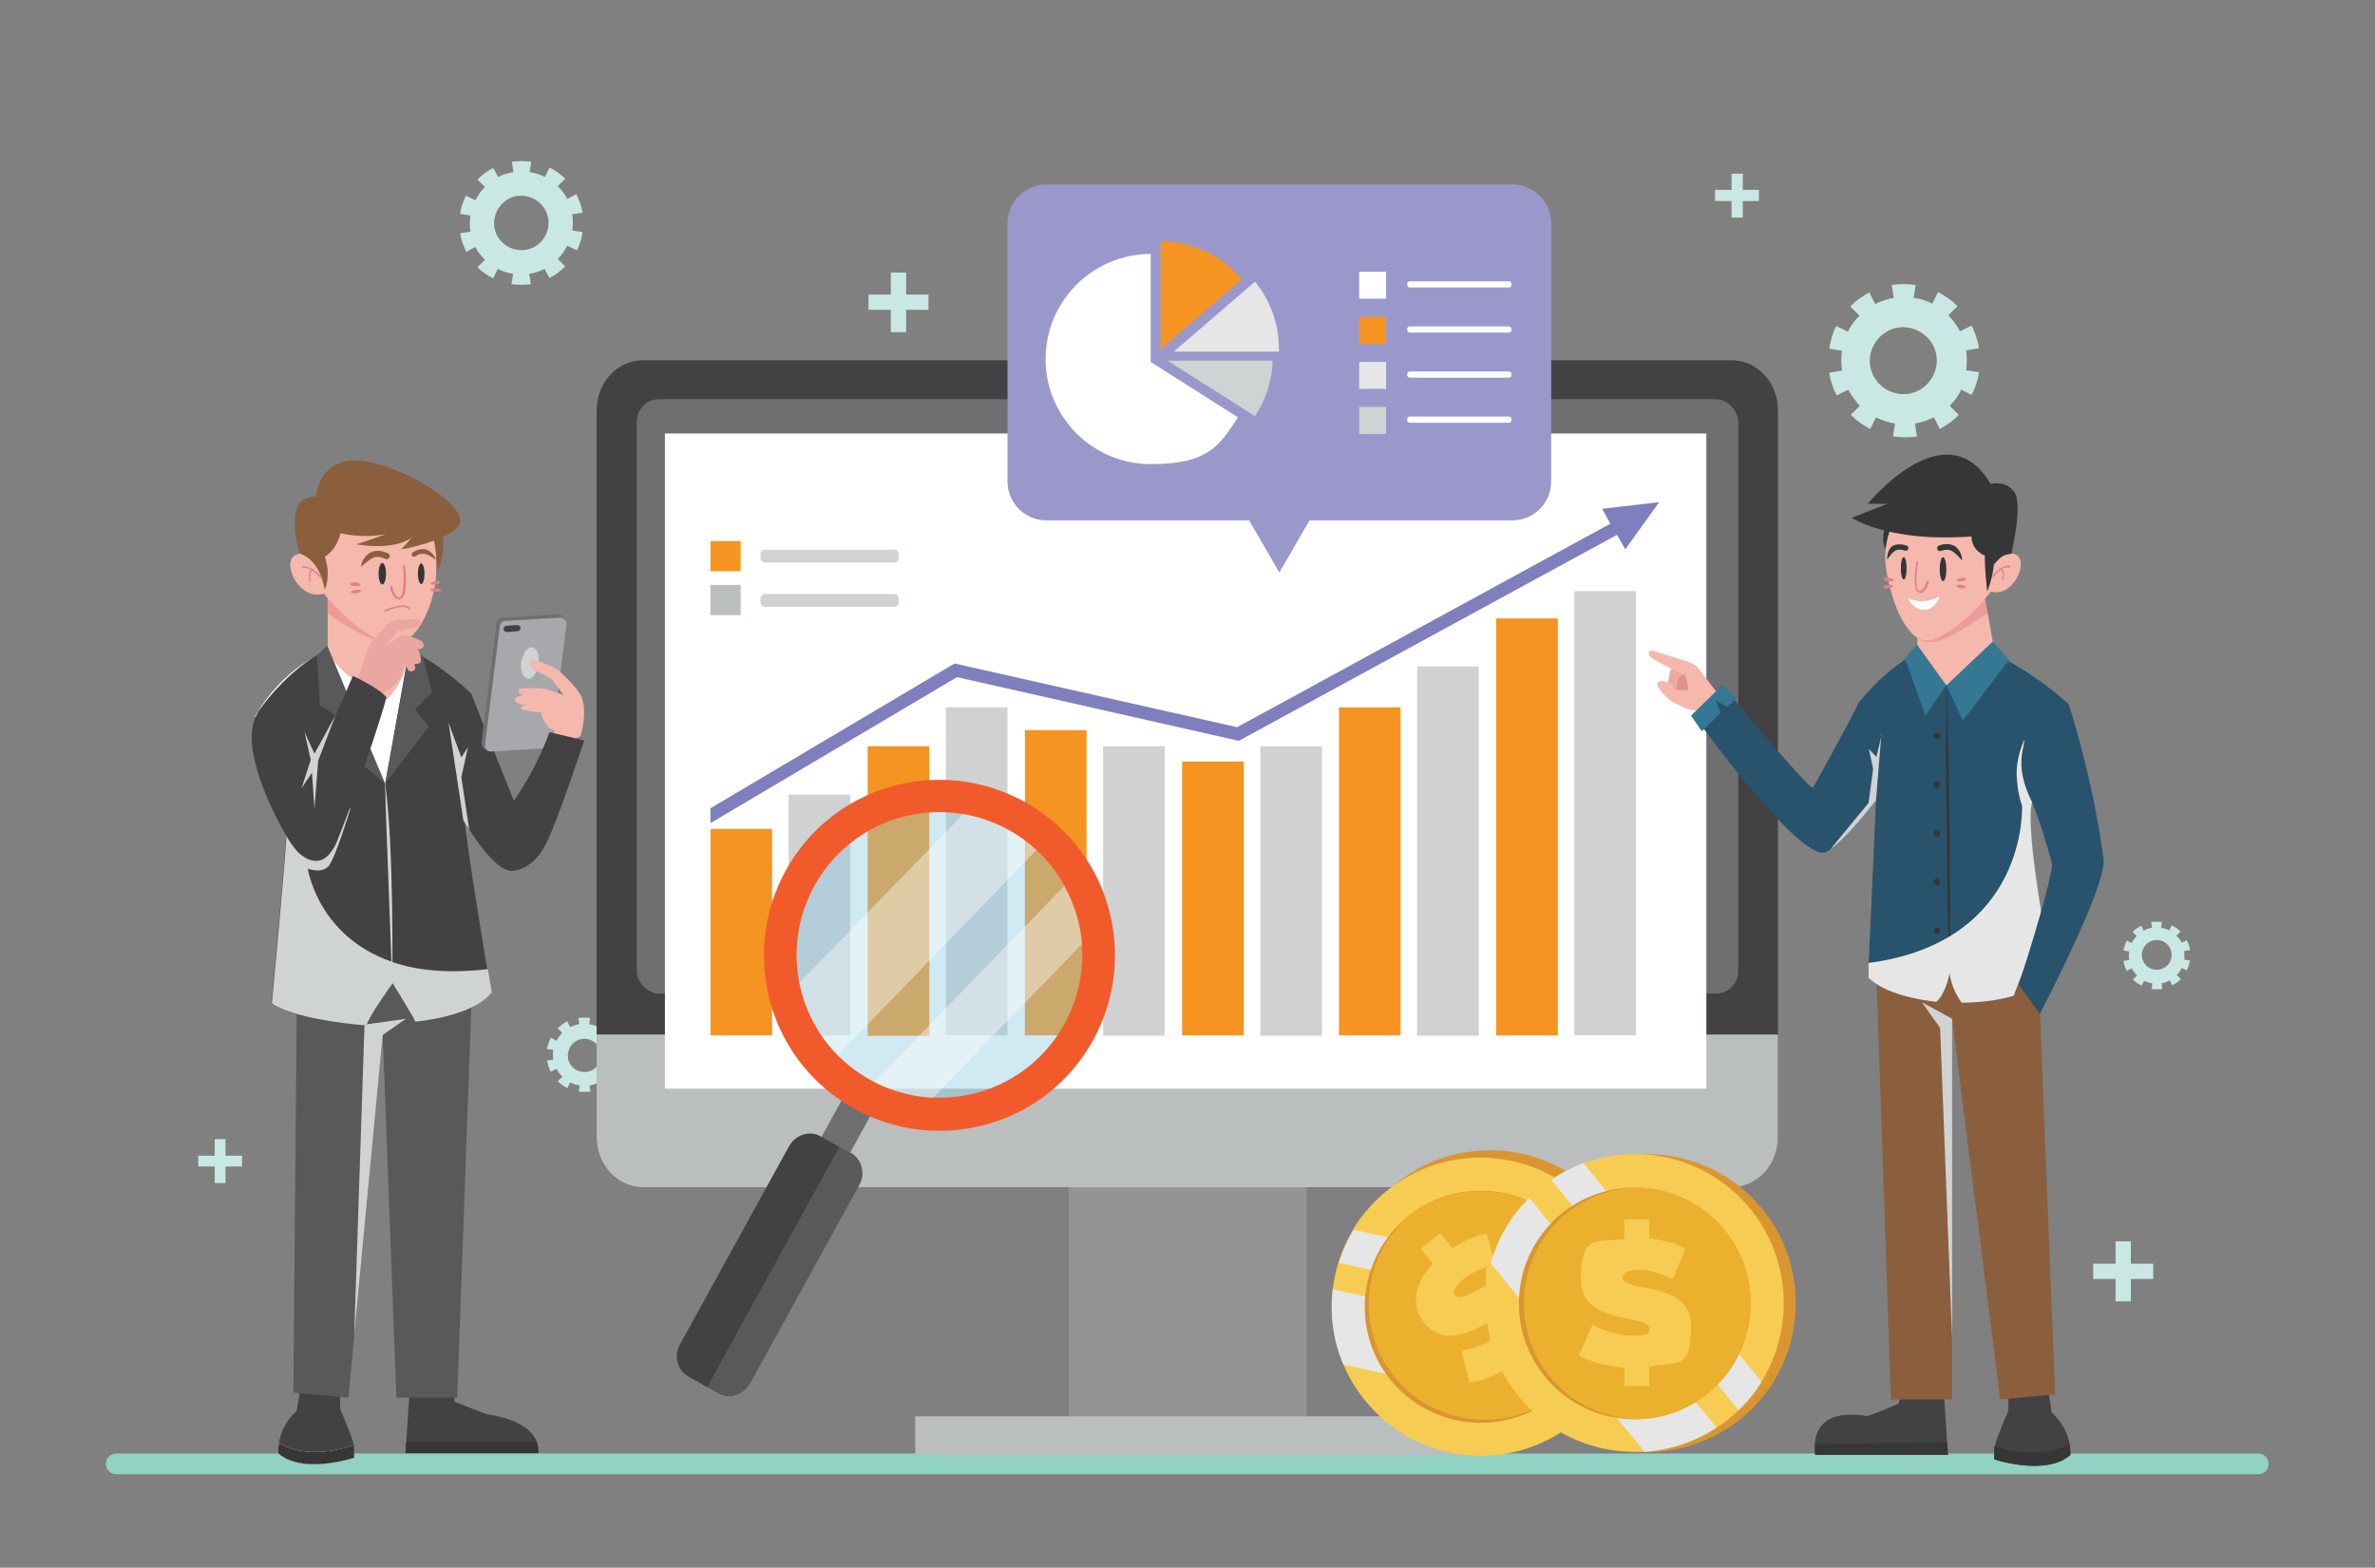 <?xml version="1.0" encoding="UTF-8"?>
<svg xmlns="http://www.w3.org/2000/svg" version="1.1" viewBox="0 0 574 379">
  <rect x="0" y="0" width="574" height="379" fill="#808080" stroke="none"/>
  <defs>
    <style>
      .cls-1 {
        fill: #c9e8e3;
      }

      .cls-2 {
        fill: #d99630;
      }

      .cls-3, .cls-4 {
        mix-blend-mode: multiply;
      }

      .cls-3, .cls-5 {
        fill: #d0d3d4;
      }

      .cls-6 {
        fill: #9a98cb;
      }

      .cls-7 {
        fill: #91d2c2;
      }

      .cls-8 {
        fill: #d0d1d3;
      }

      .cls-9, .cls-10 {
        fill: #fff;
      }

      .cls-11, .cls-12, .cls-4 {
        fill: #e6e6e7;
      }

      .cls-13 {
        fill: #e19189;
      }

      .cls-14 {
        fill: #eaa6a0;
      }

      .cls-15 {
        fill: #a6a8ab;
      }

      .cls-16 {
        fill: #eda99f;
      }

      .cls-17 {
        fill: #929496;
      }

      .cls-18 {
        fill: #bbbebf;
      }

      .cls-19 {
        fill: #f4b8ad;
      }

      .cls-20 {
        fill: #8bc9de;
      }

      .cls-20, .cls-10 {
        opacity: .4;
      }

      .cls-12 {
        mix-blend-mode: soft-light;
      }

      .cls-21 {
        isolation: isolate;
      }

      .cls-22 {
        opacity: .5;
      }

      .cls-22, .cls-23 {
        fill: #e17f88;
      }

      .cls-24 {
        fill: #434143;
      }

      .cls-25 {
        fill: #f69421;
      }

      .cls-26 {
        fill: #f15b2b;
      }

      .cls-27 {
        fill: #f7cc53;
      }

      .cls-28 {
        fill: #59595b;
      }

      .cls-29 {
        fill: #ebb12e;
      }

      .cls-30 {
        fill: #29526c;
      }

      .cls-31 {
        fill: #7f7fbd;
      }

      .cls-32 {
        fill: #6e6f71;
      }

      .cls-33 {
        fill: #353635;
      }

      .cls-34 {
        fill: #8b5f3d;
      }

      .cls-35 {
        fill: #347893;
      }
    </style>
  </defs>
  <!-- Generator: Adobe Illustrator 28.6.0, SVG Export Plug-In . SVG Version: 1.2.0 Build 709)  -->
  <g class="cls-21">
    <g id="Layer_1">
      <g>
        <g>
          <g>
            <path class="cls-1" d="M476.5,95.5c.9-1.7,1.5-3.6,1.8-5.5h0c0,0-3.1-.5-3.1-.5.2-1.6.2-3.2,0-4.8l3.1-.5c-.3-1.9-.9-3.7-1.8-5.5l-2.8,1.4c-.7-1.4-1.7-2.7-2.8-3.9l2.2-2.2c-1.4-1.4-3-2.5-4.7-3.4l-1.4,2.8c-1.4-.7-2.9-1.2-4.5-1.4,0,0,0,0,0,0l.5-3.1c-1.9-.3-3.9-.3-5.8,0l.5,3.1c-1.6.3-3.1.8-4.5,1.5l-1.4-2.8c-1.7.9-3.3,2-4.6,3.4l2.2,2.2c-1.1,1.1-2.1,2.4-2.8,3.9l-2.8-1.4c-.9,1.7-1.4,3.6-1.7,5.5h0s3.1.5,3.1.5c-.3,1.6-.2,3.3,0,4.8l-3.1.5c.3,1.9.9,3.8,1.8,5.5l2.8-1.4c.7,1.4,1.7,2.7,2.8,3.9l-2.2,2.2c1.4,1.4,3,2.5,4.7,3.4l1.4-2.8c1.4.7,2.9,1.2,4.6,1.5,0,0,0,0,0,0l-.5,3.1c1.9.3,3.9.3,5.8,0l-.5-3.1c1.6-.3,3.1-.8,4.6-1.5l1.4,2.8c1.7-.9,3.3-2,4.6-3.4l-2.2-2.2c1.1-1.1,2.1-2.4,2.8-3.9l2.8,1.4ZM458.8,95.2c-4.4-.7-7.5-4.8-6.8-9.2.7-4.4,4.8-7.5,9.2-6.8,4.4.7,7.5,4.8,6.8,9.2s-4.8,7.5-9.2,6.8Z"/>
            <path class="cls-1" d="M139.4,60.6c.7-1.4,1.2-2.9,1.4-4.5h0s-2.5-.4-2.5-.4c.2-1.3.2-2.6,0-3.9l2.5-.4c-.3-1.6-.8-3-1.5-4.5l-2.2,1.2c-.6-1.2-1.4-2.2-2.3-3.1l1.8-1.8c-1.1-1.1-2.4-2-3.8-2.7l-1.1,2.3c-1.1-.6-2.4-1-3.7-1.2,0,0,0,0,0,0l.4-2.5c-1.6-.2-3.1-.2-4.7,0l.4,2.5c-1.3.2-2.6.6-3.7,1.2l-1.2-2.2c-1.4.7-2.7,1.7-3.8,2.8l1.8,1.8c-.9.9-1.7,2-2.3,3.2l-2.3-1.1c-.7,1.4-1.2,2.9-1.4,4.4h0s2.5.4,2.5.4c-.2,1.3-.2,2.6,0,3.9l-2.5.4c.3,1.6.8,3.1,1.5,4.5l2.2-1.2c.6,1.2,1.4,2.2,2.3,3.1l-1.8,1.8c1.1,1.1,2.4,2,3.8,2.7l1.1-2.3c1.1.6,2.4,1,3.7,1.2,0,0,0,0,0,0l-.4,2.5c1.6.2,3.1.2,4.7,0l-.4-2.5c1.3-.2,2.6-.6,3.7-1.2l1.2,2.2c1.4-.7,2.7-1.7,3.8-2.8l-1.8-1.8c.9-.9,1.7-2,2.3-3.2l2.3,1.1ZM125,60.4c-3.6-.6-6.1-3.9-5.5-7.5.6-3.6,3.9-6.1,7.5-5.5,3.6.6,6.1,3.9,5.5,7.5-.6,3.6-3.9,6.1-7.5,5.5Z"/>
            <path class="cls-1" d="M528.5,234.6c.4-.8.6-1.6.8-2.4h0s-1.4-.2-1.4-.2c.1-.7,0-1.4,0-2.1l1.4-.2c-.1-.8-.4-1.7-.8-2.4l-1.2.6c-.3-.6-.8-1.2-1.3-1.7l1-1c-.6-.6-1.3-1.1-2.1-1.5l-.6,1.2c-.6-.3-1.3-.5-2-.6,0,0,0,0,0,0l.2-1.4c-.9-.1-1.7-.1-2.6,0l.2,1.4c-.7.1-1.4.3-2,.7l-.6-1.2c-.8.4-1.5.9-2.1,1.5l1,1c-.5.5-.9,1.1-1.2,1.7l-1.2-.6c-.4.8-.6,1.6-.8,2.4h0s1.4.2,1.4.2c-.1.7-.1,1.4,0,2.1l-1.4.2c.1.8.4,1.7.8,2.4l1.2-.6c.3.6.8,1.2,1.3,1.7l-1,1c.6.6,1.3,1.1,2.1,1.5l.6-1.2c.6.3,1.3.5,2,.6,0,0,0,0,0,0l-.2,1.4c.9.1,1.7.1,2.6,0l-.2-1.4c.7-.1,1.4-.3,2-.7l.6,1.2c.8-.4,1.5-.9,2.1-1.5l-1-1c.5-.5.9-1.1,1.2-1.7l1.2.6ZM520.7,234.4c-2-.3-3.3-2.1-3-4.1.3-2,2.1-3.3,4.1-3,2,.3,3.3,2.1,3,4.1-.3,2-2.1,3.3-4.1,3Z"/>
            <polygon class="cls-1" points="224.4 71.2 219 71.2 219 65.9 215.3 65.9 215.3 71.2 209.9 71.2 209.9 74.9 215.3 74.9 215.3 80.3 219 80.3 219 74.9 224.4 74.9 224.4 71.2"/>
            <polygon class="cls-1" points="58.5 279.4 54.5 279.4 54.5 275.4 51.9 275.4 51.9 279.4 47.9 279.4 47.9 282 51.9 282 51.9 286 54.5 286 54.5 282 58.5 282 58.5 279.4"/>
            <polygon class="cls-1" points="425.1 45.9 421.2 45.9 421.2 42 418.5 42 418.5 45.9 414.5 45.9 414.5 48.6 418.5 48.6 418.5 52.6 421.2 52.6 421.2 48.6 425.1 48.6 425.1 45.9"/>
            <polygon class="cls-1" points="520.4 305.5 515 305.5 515 300.1 511.3 300.1 511.3 305.5 505.9 305.5 505.9 309.2 511.3 309.2 511.3 314.6 515 314.6 515 309.2 520.4 309.2 520.4 305.5"/>
          </g>
          <path class="cls-1" d="M149.3,259.2c.4-.9.7-1.8.9-2.7h0s-1.5-.3-1.5-.3c.1-.8.1-1.6,0-2.4l1.5-.2c-.2-.9-.5-1.9-.9-2.7l-1.4.7c-.4-.7-.8-1.3-1.4-1.9l1.1-1.1c-.7-.7-1.5-1.2-2.3-1.7l-.7,1.4c-.7-.3-1.4-.6-2.2-.7,0,0,0,0,0,0l.2-1.5c-.9-.1-1.9-.1-2.8,0l.2,1.5c-.8.1-1.5.4-2.2.7l-.7-1.4c-.8.4-1.6,1-2.3,1.7l1.1,1.1c-.6.6-1,1.2-1.4,1.9l-1.4-.7c-.4.8-.7,1.8-.9,2.7h0s1.5.2,1.5.2c-.1.8-.1,1.6,0,2.4l-1.5.2c.2.9.5,1.9.9,2.7l1.4-.7c.4.7.8,1.3,1.4,1.9l-1.1,1.1c.7.7,1.5,1.2,2.3,1.7l.7-1.4c.7.3,1.4.6,2.3.7,0,0,0,0,0,0l-.2,1.5c.9.1,1.9.1,2.8,0l-.2-1.5c.8-.1,1.5-.4,2.2-.7l.7,1.4c.8-.4,1.6-1,2.3-1.7l-1.1-1.1c.6-.6,1-1.2,1.4-1.9l1.4.7ZM140.6,259.1c-2.2-.3-3.7-2.4-3.3-4.6s2.4-3.7,4.6-3.3,3.7,2.4,3.3,4.6-2.4,3.7-4.6,3.3Z"/>
          <path class="cls-7" d="M545.9,356.4H28.1c-1.4,0-2.5-1.1-2.5-2.5h0c0-1.4,1.1-2.5,2.5-2.5h517.7c1.4,0,2.5,1.1,2.5,2.5h0c0,1.4-1.1,2.5-2.5,2.5Z"/>
        </g>
        <g>
          <rect class="cls-17" x="258.3" y="266" width="57.5" height="78.4"/>
          <rect class="cls-18" x="221.2" y="342.4" width="131.6" height="9.3"/>
          <g>
            <path class="cls-24" d="M429.7,99.2v175.7c0,6.7-5,12.1-11.1,12.1H155.3c-6.1,0-11.1-5.4-11.1-12.1V99.2c0-6.7,5-12.1,11.1-12.1h263.3c6.1,0,11.1,5.4,11.1,12.1Z"/>
            <path class="cls-18" d="M429.7,250.1v24.8c0,6.7-5,12.1-11.1,12.1H155.3c-6.1,0-11.1-5.4-11.1-12.1v-24.8h285.5Z"/>
            <rect class="cls-32" x="153.9" y="96.5" width="266.2" height="143.7" rx="5.4" ry="5.4"/>
          </g>
        </g>
        <g>
          <rect class="cls-9" x="160.7" y="104.8" width="251.7" height="158.4"/>
          <g>
            <rect class="cls-25" x="171.7" y="200.4" width="14.9" height="49.9"/>
            <rect class="cls-8" x="190.6" y="192.1" width="14.9" height="58.2"/>
            <rect class="cls-25" x="209.7" y="180.4" width="14.9" height="70"/>
            <rect class="cls-8" x="228.6" y="171" width="14.9" height="79.3"/>
            <rect class="cls-25" x="247.7" y="176.5" width="14.9" height="73.8"/>
            <rect class="cls-8" x="266.6" y="180.4" width="14.9" height="70"/>
            <rect class="cls-25" x="285.7" y="184.1" width="14.9" height="66.2"/>
            <rect class="cls-8" x="304.6" y="180.4" width="14.9" height="70"/>
            <rect class="cls-25" x="323.6" y="171" width="14.9" height="79.3"/>
            <rect class="cls-8" x="342.5" y="161.1" width="14.9" height="89.3"/>
            <rect class="cls-25" x="361.6" y="149.5" width="14.9" height="100.8"/>
            <rect class="cls-8" x="380.5" y="142.9" width="14.9" height="107.4"/>
          </g>
          <g>
            <g>
              <rect class="cls-25" x="171.7" y="130.8" width="7.3" height="7.3"/>
              <rect class="cls-5" x="183.8" y="132.9" width="33.4" height="3.1" rx="1" ry="1"/>
            </g>
            <g>
              <rect class="cls-18" x="171.7" y="141.4" width="7.3" height="7.3"/>
              <rect class="cls-5" x="183.8" y="143.6" width="33.4" height="3.1" rx="1" ry="1"/>
            </g>
          </g>
          <polygon class="cls-31" points="401 121.4 387.2 123 389.2 126.6 299 175.8 230.7 160.4 171.7 195.4 171.7 199 231.3 163.7 299.4 179.1 390.8 129.3 392.8 132.8 401 121.4"/>
        </g>
        <g>
          <path class="cls-24" d="M459.4,336.6l-.5,2.7s-6.7,3-7.7,3-13.9-2.9-12.5,9.4h32.1l-1-15.1h-10.5Z"/>
          <path class="cls-24" d="M482,349.8v3s12.5,4.2,18.4-1.1c0,0,0-1.1-.2-2.6-.4-2.1-1.5-5-4.3-7.6l-1.1-6.7-9.4,2.4v3.8s-3,6.9-3.3,8.6c0,0,0,.2,0,.2Z"/>
          <g>
            <path class="cls-13" d="M411.3,163.3s-2.3,3.7-2.7,4c-.4.3-1.8.8-2.4,1-.6.2-1.6-.2-1.2-2,.4-1.7.4-2.4.8-2.7.4-.3,4.3-2.3,4.3-2.3l1.3,2Z"/>
            <path class="cls-16" d="M403.1,165c.5-2,.4-2.8.8-3.2.2-.2,1.5-1,2.7-1.8.7.8,1.6,1.3,2.5,1.7-1.3.7-3.1,1.8-3.4,2.1-.4.4-.4,3.2-1.1,3.5-.7.3-1.8,0-1.5-2.3Z"/>
            <path class="cls-19" d="M415,167.5s-3.9-5.3-5.1-6.5c-1.2-1.2-7.9-2.7-9.7-3.5-1.9-.7-2.6.8-.2,2.1,2.5,1.5,6.9,3.4,7.2,3.6.3.2.9,3.2.8,3.5,0,.3-2.5.1-2.9,0-.4-.2-2-2.5-4-2-2,.5,2.1,4.5,3.1,5,1,.5,4.3,2.5,7.1,2.1l3.6-2.9v-1.4Z"/>
          </g>
          <path class="cls-30" d="M454.9,191.6s-.6.7-1.5,1.9c-2.5,3.2-7.6,9.4-11,11.8h0c-.3.2-.6.4-.9.6-5.9,3.5-31.8-32.5-31.8-32.5l6.6-7.6s21.5,25.9,21.9,24.6c8.6-15.5,10.8-20,10.8-20,0,0,16,3.7,6,21.3Z"/>
          <polygon class="cls-34" points="492.2 223.9 496.7 337.1 483.4 338.3 471.8 246.3 471.8 338.3 457 338.3 453.1 224.4 492.2 223.9"/>
          <polygon class="cls-3" points="464.5 242.3 468.9 248.5 471.8 323.8 471.8 246.3 464.5 242.3"/>
          <path class="cls-30" d="M493.7,223.3c-1.5,2.7-7,17.4-7,17.4,0,0-4.7,1.7-12.6,1.7-2.6-3.5-2.9-7.1-2.9-7.1,0,0-.9,4.9-3.2,6.9-4.4-.5-12.4-1.9-16.4-5.8v-3.6c.1,0,1.8-39.6,1.8-39.6l-4.5-22.9s9.6-13.1,22.3-15.4c14.4,1.7,28.8,15.4,28.8,15.4,0,0-4.8,12.8-8.9,23.6-1.8,4.8,2.6,29.4,2.6,29.4Z"/>
          <path class="cls-3" d="M454.7,177.5l-1.3,16c-2.5,3.2-7.6,9.4-11,11.8l9.2-11.2,1.1-8.2-1-4.8,1.8,1.9,1.3-5.5Z"/>
          <g>
            <polygon class="cls-33" points="471.2 235.3 470.9 226.6 470.7 217.9 470.5 200.5 470.3 183.1 470.4 174.4 470.4 165.7 470.7 174.4 470.9 183.1 471.2 200.5 471.3 217.9 471.3 226.6 471.2 235.3"/>
            <g>
              <circle class="cls-33" cx="468.1" cy="177.9" r=".8"/>
              <path class="cls-33" d="M467.3,189.7c0,.4.4.8.8.8s.8-.4.8-.8-.4-.8-.8-.8-.8.4-.8.8Z"/>
              <circle class="cls-33" cx="468.1" cy="201.5" r=".8"/>
              <path class="cls-33" d="M467.3,213.2c0,.4.4.8.8.8s.8-.4.8-.8-.4-.8-.8-.8-.8.4-.8.8Z"/>
              <path class="cls-33" d="M467.3,225c0,.4.4.8.8.8s.8-.4.8-.8-.4-.8-.8-.8-.8.4-.8.8Z"/>
            </g>
          </g>
          <path class="cls-4" d="M493.7,223.3c-1.5,2.7-7,17.4-7,17.4,0,0-4.7,1.7-12.6,1.7-2.6-3.5-2.9-7.1-2.9-7.1,0,0-.9,4.9-3.2,6.9-4.4-.5-12.4-1.9-16.4-5.8v-3.6c38.7-5.1,37.1-38,37.1-38,0,0-1.1-2.8-1.3-7.3-.2-4.5,1.9-8.8,1.9-8.8,0,0-.7,4.2-.7,6,0,1.8,2.6,9.1,2.6,9.1-1.8,4.8,2.6,29.4,2.6,29.4Z"/>
          <path class="cls-30" d="M500,170.3s5.8,17.7,8.4,37.4c.8,6.5-15.4,37.4-15.4,37.4l-5.1-7.1s7.2-21.9,8.1-29c-1.4-5.1-3-10.5-4.9-15.1-9.1-18.2,8.9-23.6,8.9-23.6Z"/>
          <path class="cls-19" d="M463.3,160.5s.9,5.2,9,5.2,10.3-6.5,10.3-6.5l-1-4.2-1.2-6.8-1.5-8.2-7.3,9.1-8.2-1.3v7c0,0-.1,5.6-.1,5.6Z"/>
          <polygon class="cls-35" points="481.6 155.1 470.4 165.7 474.4 174.2 485.6 159.5 481.6 155.1"/>
          <polygon class="cls-35" points="463.3 155.8 470.4 165.7 465.3 173 460.4 159.1 463.3 155.8"/>
          <polygon class="cls-35" points="416.2 165.7 419.8 168.7 417.5 170.9 414.6 169.3 415.9 172.3 411.3 176.8 408.7 173 416.2 165.7"/>
          <path class="cls-22" d="M463.4,154.3c3.7,2.7,9-.7,17-6.1l-1.5-8.2-7.3,9.1-8.2-1.3v6.5Z"/>
          <path class="cls-33" d="M456.1,125.9s-1.8,3.6-.5,6.8l3.3-5.8-2.8-1Z"/>
          <path class="cls-19" d="M466.9,118.3s0,0,0,0c0,0,9.6-2.4,14.8,9.2,0,0,3,7.5,0,14.8,0,0-6.8,9.6-14.7,12.4-5.5,1.7-10-8.3-11.3-18.2-.8-9.2,5-17.3,11.3-18.1Z"/>
          <path class="cls-9" d="M461,144.5s3.2,2.1,7.8-.3c0,0-1.1,3.1-3.5,3.2-2.4.2-3.8-1.9-4.2-2.9Z"/>
          <g>
            <path class="cls-19" d="M480.8,138.4v4.5c3.8,1.4,6.9-2.4,7.5-5.5.3-1.5,0-2.9-1.3-3.4-2.6-1-4.6,1.6-5.6,3.2-.4.7-.6,1.2-.6,1.2Z"/>
            <path class="cls-33" d="M486.8,118.9c-2.1-2.9-5.7-1.9-5.7-1.9h0,0c-10.8-18.4-29.7,4.8-29.7,4.8h4.7l-8.6,3.4c8.2,4.7,20.7,4.7,20.7,4.7h0c4.6.1,8.3-.2,8.3-.2,0,0-.3,3.1,3.2,4.6,0,4.4.6,8.7.6,8.7.9-2.3,1.4-4.6,1.6-6.5h0s1-1.3,2-2c1.1-.6,2.2-.6,2.2-.6,0,0,2.9-12.1.7-15Z"/>
            <path class="cls-23" d="M485.9,136.7c-2.7,0-4.2,2.4-4.3,2.5,0,.1,0,.2,0,.3,0,0,0,0,.1,0,0,0,.1,0,.2-.1,0,0,.6-.9,1.6-1.6.9.6.4,2.2.4,2.2,0,.1,0,.2.1.3,0,0,0,0,0,0,0,0,.2,0,.2-.2,0,0,.5-1.7-.4-2.5.5-.3,1.1-.4,1.8-.4s0,0,0,0c.1,0,.2,0,.2-.2,0-.1,0-.2-.2-.2Z"/>
          </g>
          <g>
            <g>
              <path class="cls-23" d="M472.9,140.3c0,.2.6.3,1.2.2.6,0,1.1-.3,1.1-.6,0-.2-.6-.3-1.2-.2-.6,0-1.1.3-1.1.6Z"/>
              <path class="cls-23" d="M472.8,141.6c0-.2.6-.3,1.2-.2.6,0,1.1.3,1.1.6,0,.2-.6.3-1.2.2-.6,0-1.1-.3-1.1-.6Z"/>
            </g>
            <g>
              <path class="cls-23" d="M457.5,141.6c0-.2-.6-.3-1.2-.2-.6,0-1.1.3-1.1.6,0,.2.6.3,1.2.2.6,0,1.1-.3,1.1-.6Z"/>
              <path class="cls-23" d="M457.6,140.3c0,.2-.6.3-1.2.2-.6,0-1.1-.3-1.1-.6,0-.2.6-.3,1.2-.2.6,0,1.1.3,1.1.6Z"/>
            </g>
          </g>
          <ellipse class="cls-33" cx="469.6" cy="137.6" rx=".8" ry="2.9"/>
          <path class="cls-33" d="M459.4,137.4c0,1.5.3,2.7.7,2.7s.7-1.2.7-2.7-.3-2.7-.7-2.7-.7,1.2-.7,2.7Z"/>
          <path class="cls-23" d="M464,143.3s0,0,0,0c-.3,0-1.1-.3-1.2-2.3-.1-3.3.4-5.1.4-5.2,0-.1.2-.2.3-.1.1,0,.2.2.1.3,0,0-.5,1.8-.4,5,0,1.4.4,1.9.8,1.9.5,0,1.3-.8,1.6-2.3,0-.1.1-.2.3-.2.1,0,.2.1.2.3-.3,1.6-1.2,2.7-2,2.7Z"/>
          <path class="cls-33" d="M456.1,135.2c.2,0,1-1.6,2-2.1.6-.3,1.4-.3,2.3,0,.3.1.6,0,.8-.4.1-.3,0-.6-.4-.8-1.2-.4-2.3-.4-3.2,0-1.5.7-1.5,3.1-1.5,3.1Z"/>
          <path class="cls-33" d="M474.1,135.4c.3-.1-.2-2.7-1.9-3.5-1.1-.5-2.3-.5-3.6,0-.3.1-.5.5-.4.9.1.3.5.5.9.4,1-.4,1.9-.4,2.6,0,1.2.6,2.4,2.3,2.5,2.3Z"/>
          <path class="cls-33" d="M482,349.8v3s12.5,4.2,18.4-1.1c0,0,0-1.1-.2-2.6-8.3,4.4-17.6.7-18.2.5,0,0,0,.2,0,.2Z"/>
          <polygon class="cls-33" points="470.8 351.7 470.6 348.7 438.6 349.1 438.7 351.7 470.8 351.7"/>
        </g>
        <g>
          <g>
            <path class="cls-2" d="M388.4,291.7c4.3,5.5,6.8,11.8,7.6,18.2.3,2.9.3,5.9,0,8.8-.3,2.2-.8,4.4-1.5,6.6-1.9,5.8-5.2,11.1-10,15.4-.6.5-1.2,1.1-1.9,1.6-15.6,12.4-38.2,9.8-50.6-5.8-2.1-2.6-3.8-5.5-5-8.4-2.5-5.8-3.3-12.1-2.6-18.2.3-2.2.7-4.4,1.4-6.6.9-2.8,2.1-5.5,3.6-8,2.1-3.5,4.9-6.7,8.3-9.4,15.6-12.4,38.2-9.8,50.6,5.8Z"/>
            <path class="cls-27" d="M386.1,293.5c4.3,5.5,6.8,11.8,7.6,18.2.3,2.9.3,5.9,0,8.8-.3,2.2-.8,4.4-1.5,6.6-1.9,5.8-5.2,11.1-10,15.4-.6.5-1.2,1.1-1.9,1.6-15.6,12.4-38.2,9.8-50.6-5.8-2.1-2.6-3.8-5.5-5-8.4-2.5-5.8-3.3-12.1-2.6-18.2.3-2.2.7-4.4,1.4-6.6.9-2.8,2.1-5.5,3.6-8,2.1-3.5,4.9-6.7,8.3-9.4,15.6-12.4,38.2-9.8,50.6,5.8Z"/>
            <g>
              <path class="cls-12" d="M392.2,327.1c-1.9,5.8-5.2,11.1-10,15.4l-57.5-12.6c-2.5-5.8-3.3-12.1-2.6-18.2l70,15.3Z"/>
              <path class="cls-12" d="M393.7,311.8c.3,2.9.3,5.9,0,8.8l-70.1-15.3c.9-2.8,2.1-5.5,3.6-8l66.6,14.6Z"/>
            </g>
            <path class="cls-2" d="M379.8,298.5c9.5,11.9,7.7,29.3-4,39-.1.1-.3.3-.5.4-12.1,9.6-29.7,7.6-39.4-4.5-9.6-12.1-7.6-29.7,4.5-39.4.2-.1.3-.3.5-.4,12.1-9.2,29.4-7.1,38.9,4.8Z"/>
            <path class="cls-29" d="M379.8,298.5c9.5,11.9,7.7,29.3-4,39-12.1,9.2-29.4,7.1-38.9-4.8-9.5-11.9-7.7-29.3,4-39,12.1-9.2,29.4-7.1,38.9,4.8Z"/>
            <path class="cls-27" d="M370.2,325.8l3,3.7-4.7,3.8-2.8-3.5c-3.5,2.5-7.5,4.1-10.5,4.5l-2-7.8c3.2-.5,6.9-2,9.4-4,2.2-1.8,2.7-2.9,2-3.7-2.3-2.9-13.4,9.7-20.4,1-3-3.8-2.8-9.1,2.1-14.3l-2.9-3.6,4.7-3.8,2.9,3.6c2.7-1.7,5.6-3,8.3-3.5l2.2,7.6c-3.2.7-5.9,1.8-7.9,3.5-2.3,1.8-2.5,3.1-1.9,3.9,2.2,2.8,13.3-9.8,20.2-1.2,2.9,3.6,2.8,8.8-1.7,13.9Z"/>
          </g>
          <g>
            <path class="cls-2" d="M434,315.1c0,7-2,13.5-5.4,19-1.5,2.5-3.4,4.8-5.5,6.8-1.6,1.6-3.4,3-5.3,4.2-5,3.3-11,5.4-17.4,5.9-.8,0-1.6,0-2.4,0-19.9,0-36-16.1-36-36s.5-6.6,1.3-9.7c1.7-6.1,4.9-11.5,9.3-15.8,1.6-1.6,3.3-3,5.2-4.3,2.4-1.6,5-3,7.8-4,3.9-1.4,8-2.2,12.4-2.2,19.9,0,36,16.1,36,36Z"/>
            <path class="cls-27" d="M431.1,315.1c0,7-2,13.5-5.4,19-1.5,2.5-3.4,4.8-5.5,6.8-1.6,1.6-3.4,3-5.3,4.2-5,3.3-11,5.4-17.4,5.9-.8,0-1.6,0-2.4,0-19.9,0-36-16.1-36-36s.5-6.6,1.3-9.7c1.7-6.1,4.9-11.5,9.3-15.8,1.6-1.6,3.3-3,5.2-4.3,2.4-1.6,5-3,7.8-4,3.9-1.4,8-2.2,12.4-2.2,19.9,0,36,16.1,36,36Z"/>
            <g>
              <path class="cls-12" d="M414.9,345.1c-5,3.3-11,5.4-17.4,5.9l-37.2-45.6c1.7-6.1,4.9-11.5,9.3-15.8l45.3,55.6Z"/>
              <path class="cls-12" d="M425.7,334.1c-1.5,2.5-3.4,4.8-5.5,6.8l-45.3-55.7c2.4-1.6,5-3,7.8-4l43,52.8Z"/>
            </g>
            <path class="cls-2" d="M423.1,315.1c0,15.3-12.2,27.7-27.4,28-.2,0-.4,0-.6,0-15.5,0-28-12.5-28-28s12.5-28,28-28,.4,0,.6,0c15.2.3,27.4,12.7,27.4,28Z"/>
            <path class="cls-29" d="M423.1,315.1c0,15.3-12.2,27.7-27.4,28-15.2-.3-27.4-12.7-27.4-28s12.2-27.7,27.4-28c15.2.3,27.4,12.7,27.4,28Z"/>
            <path class="cls-27" d="M398.6,330.4v4.7h-6v-4.5c-4.3-.3-8.4-1.4-11-3l3.3-7.4c2.8,1.7,6.6,2.7,9.9,2.7s3.9-.6,3.9-1.6c0-3.8-16.6-.7-16.6-11.9s3.5-8.9,10.5-9.9v-4.7h6v4.6c3.2.3,6.2,1.1,8.7,2.5l-3,7.3c-3-1.5-5.7-2.2-8.3-2.2s-3.9.9-3.9,1.9c0,3.6,16.6.6,16.6,11.6s-3.3,8.6-10,9.8Z"/>
          </g>
        </g>
        <g>
          <path class="cls-24" d="M130,351.3h-32l.2-2.8.8-12.3h10.4l.5,2.7,7.7,3s10,1,12.1,6.6c.3.8.4,1.7.4,2.8Z"/>
          <path class="cls-33" d="M130,351.3h-32l.2-2.8h31.5c.3.8.4,1.7.4,2.8Z"/>
          <path class="cls-24" d="M85.6,349.4v3s-12.4,4.2-18.4-1.1c0,0,0-1,.2-2.5.4-2.1,1.4-5.1,4.3-7.7l1.1-6.6,9.4,2.3v3.8s3.3,7.7,3.3,8.8Z"/>
          <path class="cls-9" d="M85.6,349.4v3s-12.4,4.2-18.4-1.1c0,0,0-1,.2-2.5,7.7,4.7,18.2.5,18.2.5Z"/>
          <path class="cls-33" d="M85.6,349.4v3s-12.4,4.2-18.4-1.1c0,0,0-1,.2-2.5,7.7,4.7,18.2.5,18.2.5Z"/>
          <polygon class="cls-28" points="114.6 224.5 110.5 337.9 95.8 337.9 92.5 250.2 84.2 337.9 70.9 336.7 71.9 223.4 114.6 224.5"/>
          <polygon class="cls-3" points="92.5 250.2 98.1 246.3 88.1 247.7 85.6 322.9 92.5 250.2"/>
          <path class="cls-24" d="M101.9,163.2l12,4.5s3.6,9.3,10.5,26.4c0,0,6.9,13.9,0,16.3-6.6,2-18.8-24-18.8-24l-3.6-23.1Z"/>
          <path class="cls-9" d="M72.8,213.2c0,.6,0,4.5,0,4.9-.4,7-2.1,12.3-2.1,12.3,0,8,23.1,7.8,29,6.5,19.3-1.7,16.4-5.1,16.4-5.1-.2-.8-.4-2-.6-3.3-1.7-10.2-4.5-32.4-4.5-33.7,0-.6,0-1.1,0-1.7-.4-1.4,2.8-25.8,1.8-25.9,0,0-4.3-4.7-10.7-8.5-.6-.4-1.3-.8-2-1.1-.2,0-.4-.2-.5-.3-.4-.2-.9-.5-1.3-.7-3-1.4-6.4-2.5-9.9-2.8-3,.6-6,1.7-8.8,3.1-.9.4-1.7.9-2.6,1.3-.3.2-.6.4-.9.5-.5.3-1,.6-1.5.9-8.7,5.3-13,13.7-13,13.7,0,0,1,1.4,1,1.4.7,1.3,6,14,8.2,19.6.2.9.4,1.8.6,2.8,0,.4.1.8.2,1.2,0,0,0,0,0,0,.7,4.4,1,9.5,1.1,14.5Z"/>
          <path class="cls-24" d="M118.7,240.1c-4.5,5.7-18.3,6.9-18.3,6.9-.2-.7-5.5-9.3-5.5-9.3-.2-1.8-.5-3.5-.7-5.3-2.2-20.5-1.1-42.9-1.1-42.9l5.8-32.6c8.1,4,15,10.8,15,10.8,0,0-2.3,18.4-2,26.4.2,6,4,29,5.8,40,.6,3.6,1,5.9,1,5.9Z"/>
          <polygon class="cls-3" points="113.4 200.5 111.5 187.9 113.1 180.6 111.5 183.1 108.4 174.7 112 198.4 113.4 200.5"/>
          <path class="cls-3" d="M93.1,189.5s-.3,33.7,1.7,48.2c0,0,.5-32.5-1.7-48.2Z"/>
          <polygon class="cls-28" points="98.9 157.5 93.1 189.4 103.7 175.6 100.3 171.6 104.4 167.4 102.2 158.6 98.9 157.5"/>
          <path class="cls-24" d="M94.8,237.7s-6,8.3-6.3,10.2c0,0-16.5-1.1-22.9-5.3,0,0,2.8-29.3,3.5-40.1h0c0-.2,0-.4,0-.6,0-.7,0-1.3,0-1.8,0-1,0-2.3-.1-3.6-.9-9.5-6.7-24.3-6.7-24.3,0,0,6.6-10.1,16.7-15.2l14,32.5,1.6,43,.2,5.2Z"/>
          <path class="cls-3" d="M118.7,240.1c-4.5,5.7-18.3,6.9-18.3,6.9-.2-.7-5.5-9.3-5.5-9.3,0,0-6,8.3-6.3,10.2,0,0-16.5-1.1-22.9-5.3,0,0,2.8-29.3,3.5-40.1h0c0-.2,0-.4,0-.6-.2-.4-.4-.7-.6-1.1,0,0-.3-.5-.8-1.4l1.4-2.9,1.9-3.9,8.3,1.8,5.3,1.1s-3.6,11.9-5.3,13.9c-1.7,1.9-5,.6-5,.6,0,0,2.3,16.1,20,22.4.2,0,.3.1.5.2,5.8,2,13.3,2.8,23,1.7.6,3.6,1,5.9,1,5.9Z"/>
          <path class="cls-19" d="M79.1,157.8s4.5,7.1,14.5,11.2c5.6-5.7,5-12.1,5-12.1l-2.5-10.9-8.5,2.1-8.4-8.8v8.9s0,9.6,0,9.6Z"/>
          <polygon class="cls-28" points="79.1 156.1 93.1 189.5 79.8 178.3 82.3 173.7 77.3 170.5 76.6 158.4 79.1 156.1"/>
          <path class="cls-22" d="M79.1,148.2c9.3,6.5,14,8.2,18.7,6.9l-3.1-5.3-.5-2.3-8.6,1-6.5-8.8v8.4Z"/>
          <g>
            <path class="cls-19" d="M92.7,116.4s0,0,0,0c0,0-10.5-2.3-15.6,10.4,0,0-3,8.2.6,16,0,0,7.6,10.2,16.3,12.8,6,1.6,11.9-9.2,11.5-20.1-.3-10.3-6-18.5-12.8-19.2Z"/>
            <path class="cls-33" d="M101,138.7c0,1.4.4,2.5.8,2.5s.8-1.1.8-2.5-.4-2.5-.8-2.5-.8,1.1-.8,2.5Z"/>
            <path class="cls-33" d="M91.5,138.7c0,1.4.4,2.6.9,2.6s.9-1.2.9-2.6-.4-2.6-.9-2.6-.9,1.2-.9,2.6Z"/>
            <path class="cls-23" d="M93,147.9c0,0-.2,0-.2-.1,0-.1,0-.3.1-.3.2,0,4.6-2.2,6.3-.5,0,0,0,.3,0,.3,0,0-.3,0-.3,0-1.2-1.3-4.5,0-5.7.6,0,0,0,0-.1,0Z"/>
            <g>
              <path class="cls-19" d="M78.4,138.5l.2,4.9c-4.1,1.6-7.6-2.3-8.3-5.6-.4-1.7,0-3.2,1.3-3.7,2.8-1.2,5,1.5,6.1,3.2.5.7.7,1.2.7,1.2Z"/>
              <path class="cls-23" d="M72.9,136.9c2.9-.1,4.6,2.4,4.7,2.5,0,.1,0,.3,0,.3,0,0,0,0-.1,0,0,0-.2,0-.2-.1,0,0-.7-1-1.8-1.6-1,.7-.4,2.3-.4,2.4,0,.1,0,.3-.1.3,0,0,0,0,0,0-.1,0-.2,0-.2-.2,0,0-.6-1.8.4-2.8-.6-.3-1.2-.4-1.9-.4,0,0,0,0,0,0-.1,0-.2,0-.3-.2,0-.1,0-.2.2-.3Z"/>
            </g>
            <g>
              <g>
                <path class="cls-23" d="M87.1,141.4c0,.2-.6.3-1.3.3-.7,0-1.2-.3-1.2-.6,0-.2.6-.3,1.3-.3.7,0,1.2.3,1.2.6Z"/>
                <path class="cls-23" d="M87.3,142.8c0-.2-.6-.3-1.3-.2-.7.1-1.2.4-1.2.6,0,.2.6.3,1.3.2.7-.1,1.2-.4,1.2-.6Z"/>
              </g>
              <g>
                <path class="cls-23" d="M104.1,142.5c0-.2.6-.3,1.3-.3.7,0,1.2.3,1.2.6,0,.2-.6.3-1.3.3s-1.2-.3-1.2-.6Z"/>
                <path class="cls-23" d="M104,141.1c0,.2.6.3,1.3.2.7-.1,1.2-.4,1.2-.6,0-.2-.6-.3-1.3-.2-.7.1-1.2.4-1.2.6Z"/>
              </g>
            </g>
            <path class="cls-23" d="M96.6,144.8s0,0,0,0c.4,0,1.2-.3,1.4-2.4.3-3.5-.1-5.5-.2-5.6,0-.1-.2-.2-.3-.2-.1,0-.2.2-.2.3,0,0,.5,2,.1,5.5-.1,1.5-.6,2-1,2-.6,0-1.3-1-1.6-2.6,0-.1-.1-.2-.3-.2-.1,0-.2.1-.2.3.3,1.7,1.1,2.9,2,3Z"/>
            <path class="cls-34" d="M102.6,133.9c-.7-.1-1.5,0-2.2.6-.3.2-.6.1-.8-.1-.2-.3-.1-.6.1-.8,1-.7,2.1-1,3.1-.8,1.6.3,2.7,2.4,2.5,2.5,0,0-1.6-1.2-2.7-1.4Z"/>
            <path class="cls-34" d="M87.4,136.9c-.4-.2.6-2.8,2.5-3.5,1.2-.4,2.5-.3,3.9.4.4.2.5.6.3,1-.2.4-.6.5-1,.3-1-.5-2-.6-2.8-.3-1.3.5-2.9,2.2-2.9,2.1Z"/>
          </g>
          <polygon class="cls-11" points="97.9 245.3 97.9 245.3 97.9 245.3 97.9 245.3"/>
          <g>
            <g>
              <g>
                <path class="cls-32" d="M134.8,148.5l-13.2.8c-.8-.1-1.5.5-1.6,1.3l-3.6,28.7c-.2,1.4.9,2.1,1.7,2.2l12.8-1.4c.8,0,1.5-.5,1.6-1.3l4.2-28.6c.1-.8-1.1-1.7-1.9-1.8Z"/>
                <path class="cls-15" d="M135.6,149.3l-13.2.8c-.8-.1-1.5.5-1.6,1.3l-3.6,28.7c-.1.8.5,1.5,1.3,1.6l13.2-.8c.8,0,1.5-.5,1.6-1.3l3.6-28.7c0-.8-.5-1.5-1.3-1.6Z"/>
                <path class="cls-5" d="M130.1,160.6c-.3,2.1-1.5,3.7-2.6,3.5s-1.9-2-1.5-4.1,1.5-3.7,2.6-3.5c1.2.2,1.9,2,1.5,4.1Z"/>
                <path class="cls-24" d="M125,151.1l-2.6.2c-.4,0-.7.4-.7.8,0,.4.4.7.8.7l2.6-.2c.4,0,.7-.4.7-.8h0c0-.4-.4-.7-.8-.7Z"/>
              </g>
              <path class="cls-19" d="M140.2,178.2s1.7-4.8.6-9c-.5-2.4-5.2-6.6-6-7.3-.8-.6-6-2.9-6.7-2.2-.7.7,0,1.7,1.5,2.5,1.5.8,3.5,1.7,3.6,1.9.2.1,3,3.9,3,3.9,0,0-4-1.4-4.9-1.5-.9-.2-5.4-.3-5.8.1s-.3,1.4,1.3,1.5c0,0-1.6,0-2.1.5-.4.3-1,1.9,3.5,1.8,0,0-2.2-.1-2.3.7,0,.9,4.9,1.1,4.9,1.1,0,0,.4,3.4,3.1,4.4l-.5,4.6,6.9-3.2Z"/>
            </g>
            <path class="cls-24" d="M132.8,177s-3.2,9.4-9.4,17.6c-4.7,6.7-4.2,13.5-1.5,15.3s7.6-.8,10-5.8c2.4-4.3,9.3-25.1,9.3-25.1l-8.4-2Z"/>
          </g>
          <path class="cls-24" d="M81.8,202.3s-2.7,9.9-9.6,3.9c-1-1-2.1-2.5-3.1-4.3-.2-.4-.4-.7-.6-1.1,0,0-.3-.5-.8-1.4-2.7-5.1-11.2-22.3-4.1-28.6,7.6-6.9,12.9,10.9,14.7,20.4.3,1.1.7,2.1,1,3.1,1.4,4.5,2.6,8,2.6,8Z"/>
          <path class="cls-34" d="M89.2,111.7c-11.2-2.4-12.7,6.8-12.9,8.4,0,0-.4-.5-3.1.8s-2.3,9.3-.6,13c0,0,4.6,1.1,5.9,8.7,0,0,1.6-3.4,0-8,0,0,2.8-1.5,3.8-5.7,0,0,5.4,1.4,11,.2,0,0-4.6,1.7-7.2,2.5,0,0,9.5,1.7,13.5-1.8,0,0-2,2.5-2.6,2.9-.3.3,4-.6,7.9-2h0c.8,3.7.6,7.7.6,7.7,1.8-3.4,1.7-7.1,1.6-8.6,2.1-1,3.8-2.2,4.1-3.5.8-4-10.8-12.2-22-14.6Z"/>
          <g>
            <path class="cls-14" d="M100.9,156.9c1.5.2,1.8-1,1.2-1.7-.6-.7-4.1-1.9-5-1.6-.9.3-4,2.8-4,2.8l2.8-3.8s1.5-.2,4.3-.8c2.4-.6,1.8-1.8.9-1.9-.8-.4-6-.2-7,.6-.8.8-3.7,3.7-4.6,5.3-.5.9-2.6,6.8-3.1,8.6,1,2.7,3.8,1.4,5.3,3.5,6-2.4,5.9-7.2,6.2-7.4.3-.2.4,2.9,2.4,1.4.2-.6-.5-3.3-.5-3.3,0,0-.5,2.7,1.6,1.7,1-.8-.5-3.5-.5-3.5Z"/>
            <path class="cls-24" d="M73.5,190.4c-3.8,10.6.8,22.5,7.3,14.3,3.6-7.5,11.9-33,12.6-36.1-1.5-2.1-8.1-5.2-8.1-5.2l-11.8,27Z"/>
            <polygon class="cls-3" points="73.6 177 75.1 183.7 72.9 190.5 75.4 186.8 76 195.5 76.9 183.9 81.1 172.9 76 182.2 73.6 177"/>
          </g>
        </g>
        <g>
          <g>
            <g>
              <line class="cls-32" x1="208.9" y1="264" x2="198.8" y2="282.3"/>
              <rect class="cls-32" x="193.4" y="269.2" width="20.9" height="7.9" transform="translate(-133.7 320.4) rotate(-61.2)"/>
            </g>
            <path class="cls-24" d="M181.2,334.4c-1.5,2.8-5,3.9-7.6,2.4l-2.5-1.4h-.2c0-.1-4.5-2.6-4.5-2.6-2.7-1.5-3.6-5-2.1-7.7l26.4-48c1.6-2.8,5-3.9,7.6-2.4l4.8,2.7h0s2.4,1.3,2.4,1.3c2.7,1.5,3.6,5,2.1,7.7l-26.4,48Z"/>
            <path class="cls-28" d="M181.2,334.4c-1.5,2.8-5,3.9-7.6,2.4l-2.5-1.4h-.2c0-.1,32-58.2,32-58.2l.3.2h0s2.4,1.3,2.4,1.3c2.7,1.5,3.6,5,2.1,7.7l-26.4,48Z"/>
            <g>
              <path class="cls-20" d="M260.2,221.2c.7,2.3,1.1,4.7,1.3,7,1.3,16-8.8,31.2-24.8,35.8-3.8,1.1-7.5,1.5-11.2,1.3-5-.2-9.8-1.6-14.2-3.8-3.3-1.6-6.2-3.8-8.8-6.5-3.9-3.9-6.9-8.9-8.6-14.6-.3-1-.5-1.9-.7-2.9-3.5-17.4,6.9-34.9,24.2-39.9,5.2-1.5,10.4-1.7,15.4-.9,6.6,1.1,12.8,4.2,17.7,8.7,2.7,2.5,4.9,5.3,6.7,8.6,1.2,2.2,2.2,4.5,3,7.1Z"/>
              <path class="cls-26" d="M215.2,190.2c-22.5,6.5-35.4,30.1-28.9,52.6,6.5,22.5,30.1,35.4,52.6,28.9,22.5-6.5,35.4-30.1,28.9-52.6-6.5-22.5-30.1-35.4-52.6-28.9ZM193.9,240.5c-5.3-18.3,5.2-37.5,23.5-42.8,18.3-5.3,37.5,5.2,42.8,23.5,5.3,18.3-5.2,37.5-23.5,42.8-18.3,5.3-37.5-5.2-42.8-23.5Z"/>
            </g>
            <path class="cls-10" d="M250.5,205.5l-48,49.6c-3.9-3.9-6.9-8.9-8.6-14.6-.3-1-.5-1.9-.7-2.9l39.6-40.8c6.6,1.1,12.8,4.2,17.7,8.7Z"/>
            <path class="cls-10" d="M260.2,221.2c.7,2.3,1.1,4.7,1.3,7l-36,37.2c-5-.2-9.8-1.6-14.2-3.8l45.9-47.4c1.2,2.2,2.2,4.5,3,7.1Z"/>
          </g>
          <g>
            <path class="cls-6" d="M365.4,44.6h-112.5c-5.2,0-9.4,4.2-9.4,9.4v62.4c0,5.2,4.2,9.4,9.4,9.4h49l7.3,12.6,7.3-12.6h49c5.2,0,9.4-4.2,9.4-9.4v-62.4c0-5.2-4.2-9.4-9.4-9.4Z"/>
            <g>
              <g>
                <path class="cls-25" d="M280.5,58.3c0,1.2,0,26.1,0,26.1l19.6-16.9c-4.7-5.6-11.7-9.2-19.6-9.2Z"/>
                <path class="cls-11" d="M309.1,84.3c0-6.2-2.2-11.8-5.8-16.2l-19.6,16.9h25.4c0-.2,0-.5,0-.7Z"/>
                <path class="cls-9" d="M278.1,61.4c-14,0-25.4,11.4-25.4,25.4s11.4,25.4,25.4,25.4,16.6-4.5,21.1-11.3l-21.1-13.4s0-24.9,0-26.1Z"/>
                <path class="cls-5" d="M282.2,87.2l21.1,13.4c2.6-3.9,4.1-8.5,4.3-13.4h-25.4Z"/>
              </g>
              <g>
                <g>
                  <rect class="cls-9" x="328.5" y="65.7" width="6.5" height="6.5"/>
                  <rect class="cls-9" x="340.1" y="68" width="25.2" height="1.5" rx=".6" ry=".6"/>
                </g>
                <g>
                  <rect class="cls-25" x="328.5" y="76.6" width="6.5" height="6.5"/>
                  <rect class="cls-9" x="340.1" y="78.9" width="25.2" height="1.5" rx=".6" ry=".6"/>
                </g>
                <g>
                  <rect class="cls-11" x="328.5" y="87.5" width="6.5" height="6.5"/>
                  <rect class="cls-9" x="340.1" y="89.8" width="25.2" height="1.5" rx=".6" ry=".6"/>
                </g>
                <g>
                  <rect class="cls-5" x="328.5" y="98.4" width="6.5" height="6.5"/>
                  <rect class="cls-9" x="340.1" y="100.7" width="25.2" height="1.5" rx=".6" ry=".6"/>
                </g>
              </g>
            </g>
          </g>
        </g>
      </g>
    </g>
  </g>
</svg>